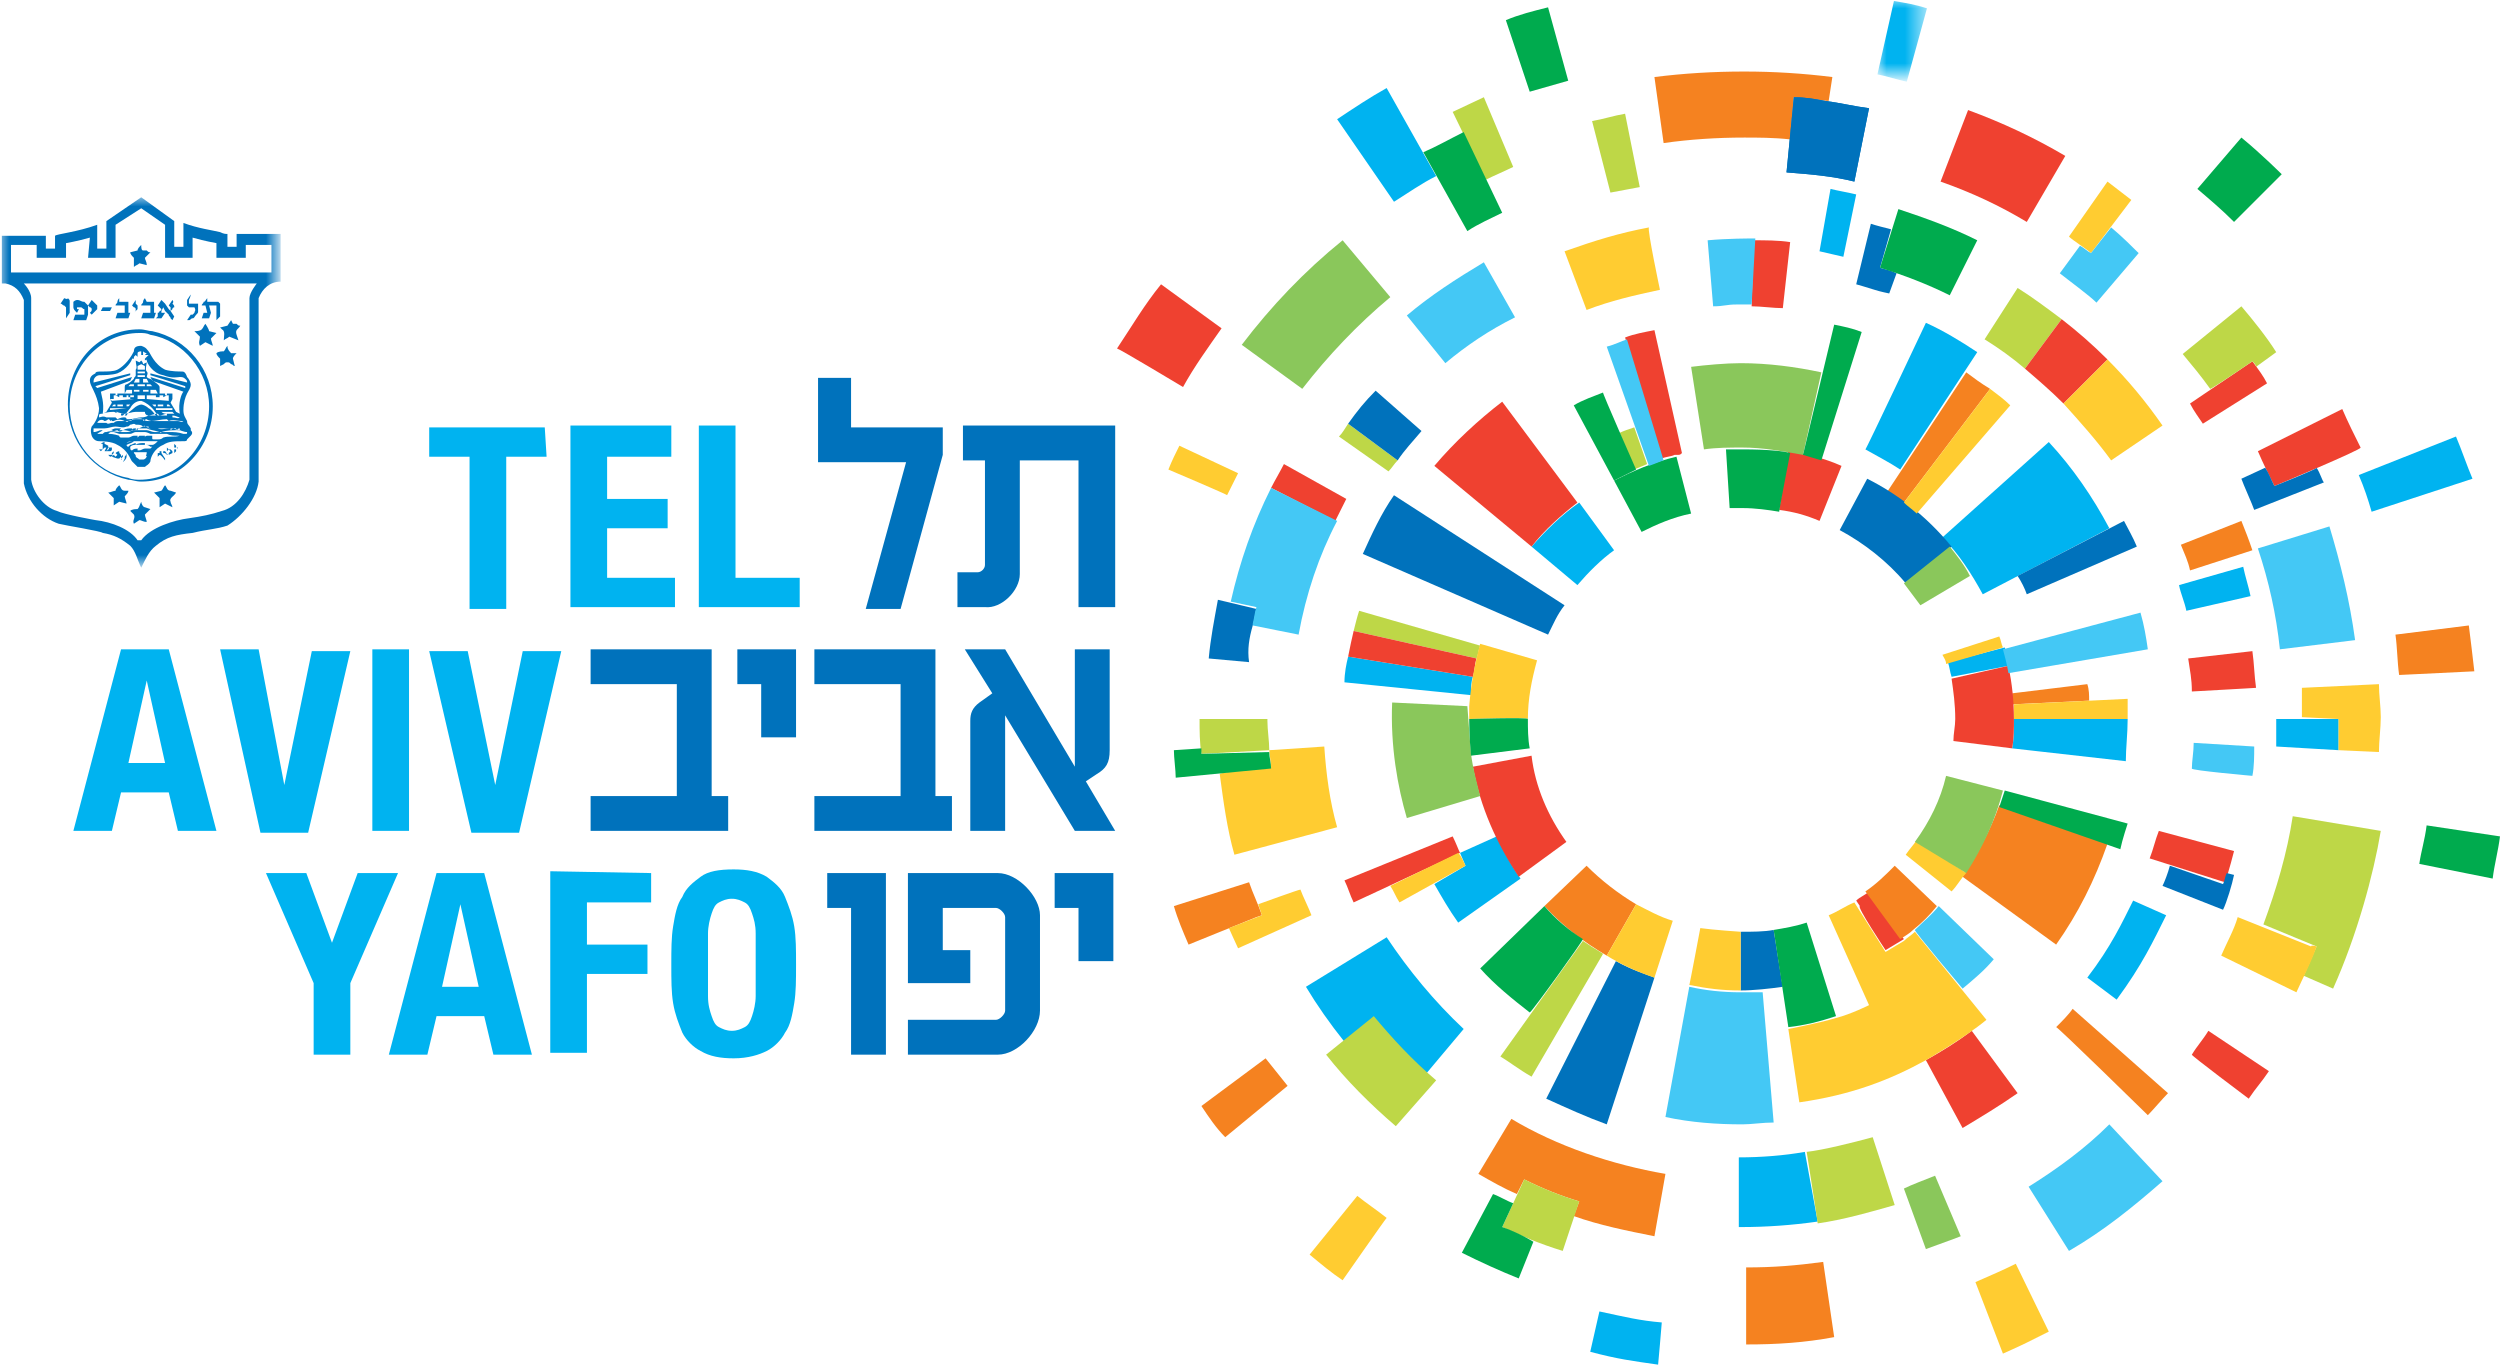 <?xml version="1.0" encoding="UTF-8"?> <svg xmlns="http://www.w3.org/2000/svg" xmlns:xlink="http://www.w3.org/1999/xlink" version="1.1" id="Layer_1" x="0px" y="0px" width="136.3px" height="74.4px" viewBox="0 0 136.3 74.4" style="enable-background:new 0 0 136.3 74.4;" xml:space="preserve"> <style type="text/css"> .st0{fill-rule:evenodd;clip-rule:evenodd;fill:#0072BC;} .st1{filter:url(#Adobe_OpacityMaskFilter);} .st2{fill-rule:evenodd;clip-rule:evenodd;fill:#FFFFFF;} .st3{mask:url(#x2cjxieuof_00000034061907312394864260000006266237772277730442_);fill-rule:evenodd;clip-rule:evenodd;fill:#0072BC;} .st4{fill-rule:evenodd;clip-rule:evenodd;fill:#F58220;} .st5{fill-rule:evenodd;clip-rule:evenodd;fill:#00B3F0;} .st6{filter:url(#Adobe_OpacityMaskFilter_00000107563798459351848140000001067720026776011703_);} .st7{mask:url(#_x30_jiit3sloh_00000011000351847028478150000018330067345144698557_);fill-rule:evenodd;clip-rule:evenodd;fill:#00B3F0;} .st8{fill-rule:evenodd;clip-rule:evenodd;fill:#BED747;} .st9{fill-rule:evenodd;clip-rule:evenodd;fill:#EF4130;} .st10{fill-rule:evenodd;clip-rule:evenodd;fill:#44C8F5;} .st11{fill-rule:evenodd;clip-rule:evenodd;fill:#FFCC31;} .st12{fill-rule:evenodd;clip-rule:evenodd;fill:#8AC75B;} .st13{fill-rule:evenodd;clip-rule:evenodd;fill:#00AB4E;} </style> <g> <g> <g> <g> <path class="st0" d="M49.1,33.2h-1.9l2.2-8l-4.8,0l0-4.6l1.8,0l0,2.7l5,0v1.5L49.1,33.2z"></path> <g> <path class="st0" d="M58.8,33.1l0-8l-3.2,0l0,6.2c0,0.9-1,1.9-1.9,1.8l-1.5,0v-1.9h1.1c0.2,0,0.4-0.2,0.4-0.4l0-5.7h-1.2v-1.9 l8.3,0l0,9.9C60.7,33.1,58.8,33.1,58.8,33.1z M32.2,45.3v-1.9l4.7,0l0-6.1l-4.7,0l0-1.9h6.6l0,8h0.9l0,1.9L32.2,45.3z M41.5,40.2v-2.9l-1.3,0l0-1.9l3.2,0l0,4.8L41.5,40.2z M44.4,45.3l0-1.9h4.7l0-6.1l-4.7,0l0-1.9l6.6,0l0,8l0.9,0l0,1.9H44.4z M58.6,45.3L54.8,39l0,6.3l-1.9,0l0-6c0-0.4,0.1-0.7,0.5-1l0.7-0.5l-1.5-2.4l2.2,0l3.8,6.4v-6.4l1.9,0l0,5.5 c0,0.7-0.2,1-0.7,1.3l-0.6,0.4l1.6,2.7C60.7,45.3,58.6,45.3,58.6,45.3z M46.4,57.5l0-8l-1.3,0v-1.9h3.2v9.9H46.4z M54.4,57.5 h-4.9v-1.9l4.8,0c0.2,0,0.5-0.3,0.5-0.5l0-5.1c0-0.2-0.3-0.5-0.5-0.5l-2.9,0l0,2.3l1.5,0v1.8l-3.4,0l0-6l4.9,0 c1.1,0,2.3,1.3,2.3,2.3l0,5.2C56.7,56.2,55.5,57.5,54.4,57.5 M58.8,52.4v-2.9l-1.3,0l0-1.9h3.2l0,4.8H58.8z M9,25.1L9,25 l-0.2-0.3l0-0.1l-0.1,0l0,0l0,0.1l-0.1,0l0,0c0,0.1,0,0.2,0,0.2l0.1-0.1C8.8,24.8,9,25.1,9,25.1z M9.1,24.8L9.1,24.8l0,0.1 L9.1,24.8C9.2,24.8,9.1,24.7,9.1,24.8c0-0.1-0.1-0.2-0.1-0.2c0,0-0.1,0-0.1,0l0,0.1c0,0,0.1,0,0.1,0L9.1,24.8L9.1,24.8z M9.1,24.4c0,0.1,0,0.2,0,0.2l0.1-0.1l0,0l0,0l0.1,0.1l-0.1,0.1l0,0.1l0.2-0.1l0-0.1l0,0l-0.1-0.1c0,0,0,0,0,0c0,0,0,0-0.1,0 L9.1,24.4L9.1,24.4L9.1,24.4z M9.4,24.4c0.1,0,0.1,0,0.1,0c0,0,0,0.1,0,0.1c0,0,0,0.1,0,0.1l0,0.1l0.1-0.1l0-0.1l-0.1,0l0,0 l0-0.1c0,0,0.1,0,0.1,0c0.1,0,0.1,0.1,0.1,0.1l0,0l0-0.1l-0.1,0c0,0,0-0.1,0-0.1c0,0-0.1-0.1-0.1-0.1l0,0.1l0,0l0,0.1 c0,0-0.1,0-0.1,0c-0.1,0-0.1,0-0.1,0L9.4,24.4L9.4,24.4z M5.6,24.5L5.6,24.5l-0.2,0l0.1,0.1L5.6,24.5l0.1-0.1l0.1,0l0,0l0,0 l-0.1,0.2l0.1,0l0.1-0.2c0,0,0,0,0-0.1c0,0,0,0,0,0l-0.2-0.1l0-0.1c-0.1,0-0.2,0.1-0.2,0.1l0.1,0L5.6,24.5L5.6,24.5z M5.9,24.4 c0,0,0.1,0.1,0,0.1c0,0-0.1,0.1-0.1,0.1c0,0,0.1,0,0.2,0c0.1,0,0.1-0.1,0.1-0.1l0-0.1C6.1,24.4,5.9,24.4,5.9,24.4z M6.1,24.8 L6.1,24.8l-0.2,0l0.1,0.1C6.1,24.9,6.2,24.8,6.1,24.8c0.1-0.1,0.1-0.1,0.1-0.1c0-0.1,0-0.1,0-0.1l-0.1,0.1c0,0,0,0,0,0.1 C6.2,24.6,6.1,24.8,6.1,24.8z M6.5,24.6c-0.1,0-0.2,0.1-0.2,0.1l0.1,0.1l0,0l0,0l-0.1,0.1l-0.1-0.1l-0.1,0.1L6.4,25L6.5,25l0,0 l0.1-0.1c0,0,0,0,0-0.1C6.5,24.7,6.5,24.7,6.5,24.6L6.5,24.6C6.4,24.6,6.5,24.6,6.5,24.6z M6.6,25L6.6,25l-0.2,0L6.6,25 C6.6,25.1,6.7,25.1,6.6,25c0.1-0.1,0.1-0.1,0.1-0.1c0-0.1,0-0.1,0-0.1l-0.1,0.1c0,0,0,0,0,0.1C6.7,24.9,6.6,25,6.6,25z M6.8,24.9c0,0,0,0.1,0,0.1l-0.1,0.2l0,0l0.1-0.1l0,0c0,0,0.1-0.1,0.1-0.2c0,0,0-0.2,0-0.2C6.9,24.8,6.8,24.9,6.8,24.9z"></path> <g transform="translate(-869) translate(869 -6) translate(18 13.754) translate(0 10.701)"> <defs> <filter id="Adobe_OpacityMaskFilter" filterUnits="userSpaceOnUse" x="-18" y="-7.7" width="15.3" height="20"> <feColorMatrix type="matrix" values="1 0 0 0 0 0 1 0 0 0 0 0 1 0 0 0 0 0 1 0"></feColorMatrix> </filter> </defs> <mask maskUnits="userSpaceOnUse" x="-18" y="-7.7" width="15.3" height="20" id="x2cjxieuof_00000034061907312394864260000006266237772277730442_"> <g class="st1"> <path id="sisg8uc3be_00000064336187287071218990000000579851331524193451_" class="st2" d="M-18-7.7h15.3v20H-18V-7.7z"></path> </g> </mask> <path class="st3" d="M-13.2-4.4h1.5l0-1.8l1.4-0.9L-9-6.2v1.8h1.5v-1.1c0.7,0.2,1.3,0.3,1.3,0.3v0.8l1.6,0l0-0.7l1.4,0l0,1.5 l-14.2,0l0-1.5h1.4l0,0.7h1.6v-0.8c0,0,0.6-0.1,1.3-0.3L-13.2-4.4L-13.2-4.4z M-14.9,9.4c-0.7-0.2-1.3-1-1.4-1.7l0-9.9 c0-0.4-0.4-0.8-0.4-0.8H-4c0,0-0.4,0.5-0.4,0.8v9.9c-0.2,0.7-0.7,1.5-1.5,1.7c-0.6,0.2-1.1,0.3-1.8,0.4 c-0.8,0.1-2.1,0.5-2.6,1.2h-0.2c-0.4-0.6-1.4-1-2.3-1.1C-12.8,9.9-14.5,9.6-14.9,9.4z M-10.3-7.7l-1.9,1.3v1.5h-0.5v-1.3 c-1.1,0.4-2.2,0.5-2.3,0.6v0.7h-0.5v-0.7l-2.4,0v2.6c0.1,0,0.1,0,0.2,0c0.5,0.1,0.8,0.4,1,0.9l0,10c0.2,1,1,1.9,1.9,2.2 c0.4,0.1,2.3,0.4,2.4,0.5c0.6,0.1,1,0.3,1.5,0.7c0.3,0.3,0.4,0.8,0.6,1.2c0.2-0.4,0.4-0.9,0.8-1.2c0.6-0.5,1.1-0.6,2-0.7 c0.8-0.2,1.3-0.2,1.9-0.4C-4.8,9.7-4,8.7-3.9,7.8v-10c0.2-0.5,0.6-0.9,1.2-0.9v-2.6h-2.4v0.7h-0.5l0-0.7c-0.1,0-0.2,0-0.4-0.1 c-0.4-0.1-1.2-0.2-2-0.5l0,1.3h-0.5l0-1.4L-10.3-7.7L-10.3-7.7z M-6.7-2.2C-6.8-2.1-6.8-2-6.9-2c0,0.1-0.1,0.1-0.1,0.2h0.2 l0.1,0.4l-0.2,0L-7-1.1l0.4,0l0.1-0.3l-0.1-0.4h0.3l0.1,0l0,0.1V-1L-6-1.2v-0.6l0-0.1L-6.1-2L-6.1-2l-0.1,0h-0.5L-6.7-2.2 L-6.7-2.2z M-7.6-2.4l-0.2,0.3c0,0,0,0.1,0,0.1l0,0.2l0.1,0.1h0.3c0.1,0.2,0,0.2,0,0.3c0,0-0.1,0.1-0.1,0.1c0,0-0.1,0-0.1,0 L-7.8-1c0,0,0.1,0,0.1,0c0.1,0,0.1-0.1,0.2-0.1c0.1,0,0.1-0.1,0.2-0.2c0.1-0.1,0.1-0.1,0.1-0.2c0-0.1,0-0.1,0-0.2 c0-0.1,0-0.1,0-0.1l0-0.1l-0.1,0l-0.4,0l0-0.2C-7.6-2.3-7.6-2.4-7.6-2.4C-7.6-2.4-7.6-2.4-7.6-2.4z M-8.6-2.1l-0.2,0.3 l0.1,0.1l0,0.2c0,0-0.1-0.1-0.1-0.1L-9-1.9L-9.1-2l-0.1-0.1l-0.2,0.3c0.1,0.1,0.2,0.2,0.2,0.2c0,0,0,0.1-0.1,0.1 c0,0,0,0.1-0.1,0.1c0,0,0,0.1,0,0.1l0,0.1l-0.1,0.1l0.3,0L-9-1.4h-0.2l0-0.1l0.1-0.2L-9-1.5c0.1,0.1,0.1,0.1,0.2,0.2 c0,0.1,0.1,0.1,0.1,0.2L-8.6-1l0.1-0.2l-0.2-0.3c0,0,0.1-0.1,0.1-0.1c0-0.1,0.1-0.1,0.1-0.1c0-0.1,0-0.1-0.1-0.2 C-8.5-2-8.6-2.1-8.6-2.1z M-10.1-2.2c-0.1,0.1-0.1,0.2-0.1,0.2c0,0.1-0.1,0.1-0.1,0.2h0.4l0.1,0l0,0.1v0.3l-0.4,0l-0.1,0.3 h0.7l0.1-0.3l-0.1,0v-0.5l0-0.1L-9.7-2c0,0-0.1,0-0.1,0L-10-2C-10-2-10.1-2.2-10.1-2.2z M-10.6-2.1l-0.2,0.3c0,0,0,0,0.1,0.1 c0.1,0,0.1,0.1,0.1,0.1c0,0.1,0,0.1-0.1,0.2l-0.1,0.1c0,0,0.1-0.1,0.1-0.1c0.1-0.1,0.2-0.2,0.2-0.2c0,0,0-0.1,0-0.1l0-0.1 l-0.1-0.1L-10.6-2.1z M-11.5-2.2c-0.1,0.1-0.1,0.2-0.1,0.2c0,0.1-0.1,0.1-0.1,0.2h0.4l0.1,0l0,0.1l0,0.3l-0.4,0l-0.1,0.3h0.7 l0.1-0.3l-0.1,0l0-0.5l0-0.1L-11.1-2c0,0-0.1,0-0.1,0l-0.3,0L-11.5-2.2L-11.5-2.2z M-11.9-1.7l-0.5,0l-0.1,0.2l0.5,0 L-11.9-1.7L-11.9-1.7z M-13-2.1l-0.2,0.3c0,0,0,0,0.1,0.1c0.1,0,0.1,0.1,0.1,0.1c0,0.1,0,0.1-0.1,0.2L-13-1.3l0.1-0.1 c0.1-0.1,0.2-0.2,0.2-0.2c0,0,0-0.1,0-0.1l0-0.1l-0.1-0.1C-12.8-1.9-13-2.1-13-2.1z M-13.8-2.1c0,0-0.1,0-0.2,0.1 C-14-1.9-14-1.8-14-1.7c0,0,0,0.1,0.1,0.2c0,0,0.1,0.1,0.1,0.1l0.1-0.2l-0.1,0l0-0.1c0.1,0,0.1,0,0.2,0c0.1,0,0.1,0.1,0.2,0.1 l0,0.1l0,0.1l0,0.1l-0.5,0l-0.1,0.3l0.7,0l0.1-0.3l0-0.1v-0.1c0-0.1,0-0.1,0-0.2c0-0.1,0-0.1,0-0.1l-0.1-0.1 c0,0-0.1-0.1-0.1-0.1C-13.6-2-13.6-2.1-13.8-2.1C-13.7-2.1-13.7-2.1-13.8-2.1L-13.8-2.1z M-14.5-2.2l-0.2,0.3 c0.1,0,0.1,0.1,0.2,0.1c0.1,0.1,0.1,0.1,0.1,0.1l0,0.6l0.2-0.3l0-0.6c0-0.1,0-0.1-0.1-0.2C-14.3-2.1-14.5-2.2-14.5-2.2z M-9.2,8.3l-0.4,0.1c0.1,0.1,0.2,0.2,0.3,0.3l0,0.5L-9,9l0.4,0.2c0-0.1-0.1-0.2-0.1-0.3c-0.1-0.2,0.2-0.3,0.3-0.5l-0.3-0.1 C-8.9,8.3-8.9,8.1-9,8C-9.1,8.1-9.1,8.2-9.2,8.3z M-11.7,8.3c-0.1,0-0.3,0.1-0.4,0.1l0.3,0.3l0,0.4l0.3-0.2l0.4,0.1 c0-0.1-0.1-0.3-0.1-0.4c0.1-0.1,0.2-0.2,0.2-0.3l-0.2,0c-0.2,0-0.2-0.2-0.3-0.3C-11.6,8.1-11.7,8.2-11.7,8.3z M-10.5,9.3 c-0.1,0-0.3,0-0.4,0.1l0.2,0.2c0.1,0.2-0.1,0.3,0,0.5l0.3-0.2c0.1,0,0.2,0.1,0.4,0.1c0-0.1-0.1-0.3-0.1-0.4l0.3-0.3l-0.3-0.1 c-0.1,0-0.2-0.2-0.2-0.3C-10.4,9.1-10.4,9.2-10.5,9.3z M-10.3-5.1c-0.1,0.1-0.2,0.2-0.2,0.3l-0.4,0.1c0,0.1,0.1,0.2,0.2,0.3 l0,0.5c0.1-0.1,0.2-0.1,0.3-0.2L-10-4c0-0.2-0.1-0.3-0.1-0.4c0.1-0.1,0.2-0.2,0.3-0.3C-9.9-4.7-9.9-4.7-10-4.8l-0.1,0 c0,0-0.1,0-0.1,0C-10.3-4.8-10.3-5-10.3-5.1z M-5.6,0.4c-0.1,0.1-0.1,0.2-0.2,0.3c-0.1,0-0.3,0-0.4,0.1C-6.2,0.9-6.1,1-6,1.1 l0,0.4l0.2-0.1c0.1-0.1,0.1-0.1,0.2-0.1c0.1,0,0.1,0,0.2,0.1c0.1,0,0.1,0.1,0.2,0.1l-0.1-0.4C-5.3,1-5.2,0.9-5.1,0.8 c0,0-0.1,0-0.1,0c0,0-0.1,0-0.1,0l-0.1,0C-5.6,0.6-5.6,0.5-5.6,0.4z M-6.8-0.8c-0.1,0.1-0.1,0.2-0.2,0.3 c-0.1,0.1-0.3,0.1-0.4,0.1l0.3,0.3c0,0.2-0.1,0.3,0,0.5l0.3-0.2l0.4,0.2c0-0.1-0.1-0.3-0.1-0.4c0.1-0.1,0.2-0.2,0.3-0.3 l-0.4-0.1C-6.6-0.5-6.8-0.8-6.8-0.8z M-5.4-1l-0.2,0.3L-6-0.6C-6-0.6-5.9-0.5-5.9-0.5c0.2,0.1,0.1,0.4,0.1,0.6 C-5.7,0-5.6,0-5.5-0.1L-5,0.1l-0.1-0.3C-5.2-0.5-5-0.5-4.9-0.7c-0.1,0-0.1,0-0.2-0.1l-0.1,0c0,0-0.1,0-0.1,0 C-5.3-0.8-5.4-1-5.4-1z M-9.7-0.4c-0.2,0-0.4-0.1-0.7-0.1c-2.2,0-3.9,1.8-3.9,4.1c0,2,1.4,3.7,3.3,4.1c0.2,0,0.4,0.1,0.7,0.1 c2.2,0,3.9-1.9,3.9-4.1C-6.4,1.7-7.8,0-9.7-0.4z M-11,7.6c-1.8-0.3-3.2-2-3.2-3.9c0-2.2,1.7-4,3.8-4c0.2,0,0.4,0,0.6,0.1 c1.8,0.3,3.2,2,3.2,3.9c0,2.2-1.7,4-3.8,4C-10.5,7.7-10.8,7.7-11,7.6L-11,7.6z M-9.2,3.9c-0.1,0-0.2,0-0.3,0l0-0.1l0.9,0 l0,0.1C-8.6,3.9-9.2,3.9-9.2,3.9z M-10.3,1.7h-0.2l0-0.2l0.2-0.1l0.2,0.1l0,0.2L-10.3,1.7L-10.3,1.7z M-10.3,1.9h-0.2l0-0.1 h0.4c0,0,0,0.1,0,0.1L-10.3,1.9L-10.3,1.9z M-10.3,2h0.2l0,0.1h-0.4l0-0.1H-10.3z M-10.3,2.6l-0.2,0V2.5h0.4v0.1L-10.3,2.6 L-10.3,2.6z M-10.3,3.1h0.2v0.2h-0.4V3.1H-10.3z M-10.3,3.4L-10.3,3.4c0.3,0.1,0.5,0.3,0.6,0.4c0.1,0.1,0.3,0.4,0.3,0.4 c0,0-0.1,0-0.1,0c-0.1-0.1-0.2-0.3-0.4-0.4c-0.1-0.1-0.3-0.2-0.4-0.2c-0.1,0-0.3,0.1-0.4,0.2c-0.1,0.1-0.3,0.2-0.4,0.4l-0.1,0 c0,0,0.2-0.3,0.3-0.4C-10.8,3.6-10.6,3.4-10.3,3.4C-10.4,3.4-10.3,3.4-10.3,3.4z M-9.7,3.6l0.1,0.1h0.1V3.6H-9.7L-9.7,3.6z M-9.4,3.7h0.3V3.6h-0.3V3.7z M-8.9,3.7h0.2l-0.1-0.1h-0.1L-8.9,3.7L-8.9,3.7z M-10,3.3L-10,3.3l1.2,0.1l0-0.1H-10L-10,3.3z M-10,3.1v0.2h0.3c0,0,0-0.1,0-0.2H-10z M-8.9,3.1L-8.9,3.1l-0.2,0.1V3.1h-0.2l0,0.1h-0.2V3.1h-0.2v0.2h0.9V3.1H-8.9z M-10.2,2.9h0.3V2.8h-0.3V2.9z M-9.8,2.8v0.2h0.4l-0.1-0.2H-9.8z M-10,2.5v0.1h0.3l-0.1-0.1H-10z M-10.2,2.4h0.3l-0.1-0.2 h-0.2V2.4z M-9.1,4c0.1,0,0.3,0,0.4,0l0.1,0l0.1,0.1c-0.1,0-0.2,0-0.3,0c0,0-0.1,0-0.1,0c-0.1,0-0.2,0-0.3-0.1h-0.1 C-9.3,4-9.2,4-9.1,4L-9.1,4z M-11.3,4.2l-0.1,0l0-0.1h0.2L-11.3,4.2L-11.3,4.2z M-11.6,4L-11.6,4c-0.1,0.1-0.1,0-0.2,0l-0.2,0 L-11.6,4L-11.6,4z M-11.1,3.8L-11.1,3.8L-12,3.9l0-0.1C-12,3.8-11.1,3.8-11.1,3.8z M-10.9,3.6L-11,3.7h-0.1V3.6H-10.9z M-11.6,3.7l0.3,0V3.6h-0.3L-11.6,3.7L-11.6,3.7z M-11.7,3.7h-0.2l0.1-0.1h0.1V3.7z M-10.7,3.3L-10.7,3.3l-1.2,0.1l-0.1-0.1 H-10.7L-10.7,3.3z M-10.7,3.2h-0.3V3.1h0.3V3.2L-10.7,3.2z M-11.7,3.1L-11.7,3.1l0.2,0.1V3.1h0.2v0.1h0.2V3.1h0.2l0,0.2h-0.9 V3.1C-11.9,3.1-11.7,3.1-11.7,3.1z M-10.7,2.9l0.3,0V2.8h-0.3C-10.7,2.8-10.7,2.9-10.7,2.9z M-10.8,2.8v0.2h-0.4l0.1-0.2 H-10.8z M-10.7,2.5l0,0.1h-0.3l0.1-0.1H-10.7z M-10.4,2.4h-0.3l0.1-0.2h0.2V2.4z M-10.3,1.2c0,0-0.1,0.1-0.1,0.1l-0.2-0.1 c0,0.2,0.1,0.4,0,0.5c0,0.1,0,0.2,0,0.3c0,0.1-0.1,0.1-0.1,0.2c-0.1,0.1-0.2,0.2-0.4,0.3c-0.1,0-0.1,0.1-0.1,0.2 c0,0.1,0,0.1,0,0.2V3L-11.4,3h-0.2v0.1h-0.1V3H-12v0.3l0.1,0.2L-12.2,4l-0.2,0.1c0.1-0.6-0.1-1.1-0.1-1.2l1.6-0.6l0.1-0.2 l-1.9,0.6l-0.1-0.1l1.9-0.6l0-0.1l-2,0.5c0-0.1,0-0.2,0.1-0.3c0.1-0.1,0.2-0.1,0.3-0.1c0.1,0,0.6,0,0.9-0.1 c0.5-0.2,0.8-0.7,0.8-0.8l0.1,0l0-0.1L-10.7,1l0.1-0.1l0.1,0.1l0-0.2c0-0.1,0.2-0.1,0.2-0.1c0,0.1,0,0.2,0,0.2h0.1 c0,0,0-0.1,0-0.2c0,0,0.1,0.1,0.2,0.1c0,0-0.1,0.1-0.1,0.1l0.2,0L-10,1l-0.1,0.1l0,0.1c0,0,0.1-0.1,0.1,0 c0,0.1,0.3,0.7,0.9,0.8c0.5,0.2,0.8,0.1,0.9,0.1c0.1,0,0.2,0,0.3,0.1c0.1,0.1,0.1,0.1,0.1,0.2l-2-0.5l0,0.1l1.9,0.6 c0,0,0,0.1,0,0.1l-1.9-0.6l0.1,0.2L-8,2.9C-8.1,3-8.3,3.5-8.2,4.1L-8.4,4l-0.3-0.5l0.1-0.2V3h-0.3l0,0.1H-9V3h-0.2L-9.3,3 l0-0.1c0-0.1,0-0.1,0-0.2c0-0.1,0-0.1-0.1-0.2c-0.1-0.1-0.3-0.2-0.4-0.3C-9.9,2.2-10,2.1-10,2.1c0-0.1,0.1-0.2,0-0.3 c-0.1-0.1,0-0.4,0-0.5l-0.2,0.1C-10.2,1.3-10.3,1.2-10.3,1.2z M-10.3,0.4c-0.3,0-0.4,0.1-0.4,0.3c-0.3,0.6-0.7,0.9-0.9,1 c-0.2,0.1-0.5,0.1-0.9,0.1c-0.1,0-0.3,0-0.3,0.1C-13,2-13.1,2.1-13.1,2.3c0,0.3,0.4,0.7,0.5,1.5c0,0.5-0.3,0.9-0.4,1 c0,0-0.1,0.2,0,0.5c0,0,0.1,0.3,0.4,0.3c0.1,0,0.7,0,1,0.2c0.6,0.3,0.7,0.8,0.8,0.9c0.1,0.1,0.2,0.2,0.3,0.3 c0.1,0,0.2,0,0.2,0c0.1,0,0.1,0,0.2,0c0.1-0.1,0.2-0.1,0.3-0.3C-9.8,6.5-9.6,6-9.1,5.8C-8.8,5.6-8.5,5.6-8,5.6 c0.1,0,0.2,0,0.2-0.1c0,0,0.1-0.1,0.1-0.1s0.1-0.1,0.1-0.1c0.1-0.1,0.1-0.2,0-0.3c0-0.1,0-0.1,0-0.1c-0.1-0.2-0.2-0.2-0.2-0.4 c-0.1-0.2-0.2-0.3-0.2-0.6c0-0.4,0.1-0.7,0.2-0.9c0.1-0.2,0.2-0.3,0.2-0.5c0-0.1-0.1-0.3-0.2-0.4C-7.9,1.8-8,1.8-8.1,1.8 c-0.1,0-0.6,0-0.9-0.1c-0.6-0.3-0.8-0.9-0.9-1C-10,0.6-10,0.5-10.3,0.4L-10.3,0.4z M-10,6.2l-0.1,0l-0.1,0c-0.1,0-0.2,0-0.2,0 c0,0,0,0-0.1,0l-0.1,0l-0.1,0l0.1,0l0.1,0l-0.1,0l-0.1,0c0,0.1,0.1,0.1,0.1,0.2c0,0.1,0.1,0.1,0.2,0.2c0.1,0,0.1,0,0.1,0 l0.1,0c0.1,0,0.2-0.1,0.2-0.2C-10.1,6.4-10,6.4-10,6.2L-10,6.2C-10,6.2-10,6.2-10,6.2z M-10.8,6.1c-0.1,0-0.1-0.1-0.1-0.2 c0.1-0.1,0.2-0.1,0.3-0.1c0.1,0,0.2,0,0.3,0c0.1,0,0.1,0,0.2,0c0.1,0,0.2,0,0.3,0.1c0.1,0,0.1,0,0.1,0l-0.1,0.1 c-0.1,0-0.1,0-0.2,0L-10.1,6c-0.1,0-0.2,0.1-0.3,0.1l-0.1,0l0-0.1c-0.1,0-0.2,0-0.3,0.1C-10.7,6.1-10.8,6.1-10.8,6.1z M-8.3,5.3l0.1,0L-8.3,5.3l0.1,0c-0.3,0.1-0.6,0-0.9,0.1c-0.1,0.1-0.2,0.1-0.3,0.1c-0.1,0-0.1,0-0.1,0l-0.1,0 c-0.1,0-0.1,0-0.1-0.1l0-0.1l-0.1,0c0,0-0.1,0-0.1,0c-0.1,0-0.2,0-0.2,0.1l0-0.1l-0.1,0c-0.1,0-0.1,0-0.2,0 c0,0-0.1,0.1-0.1,0.1c0,0,0-0.1,0-0.1c-0.1,0-0.2,0-0.2,0c-0.1,0-0.2,0.1-0.3,0.1H-11c-0.2,0-0.3,0-0.4,0c0,0-0.1,0-0.1-0.1 c-0.3-0.1-0.5-0.1-0.6-0.1c0.1-0.1,0.1-0.1,0.2-0.1l0.1,0l0.3,0.1l-0.3-0.1l0.3,0.1c0.1,0,0.2,0,0.3,0c0,0,0.1,0,0.1,0 c0.1,0,0.2,0,0.2,0c0.1,0,0.2-0.1,0.3-0.1c0.1,0,0.1,0,0.1,0c0.1,0,0.2,0,0.2,0c0,0,0.1,0,0.1,0c0,0,0.1,0,0.1,0 c0.1,0,0.3,0.1,0.3,0.1c0,0,0.1,0,0.1,0l0.1,0c0.1,0,0.3,0,0.4,0l0.3,0C-8.7,5.3-8.5,5.3-8.3,5.3z M-9.9,4.2l0.2,0 c0.1,0,0.3,0,0.4,0c0.1,0,0.2,0,0.3,0c0.1,0,0.2,0,0.4,0c0.2,0,0.3,0.1,0.4,0.1c-0.1,0.1-0.2,0-0.4,0l0-0.1 c-0.1,0-0.2,0-0.3,0l0-0.1c-0.1,0-0.3,0.1-0.4,0.1l-0.1-0.1c-0.2,0-0.4,0.1-0.5,0.1L-9.9,4.2c-0.2,0.1-0.3,0.1-0.4,0.1 c-0.2,0-0.4,0.1-0.7,0.1h-0.1c0-0.1-0.1-0.1-0.1-0.1c-0.1,0-0.2,0-0.4,0.1l-0.1-0.1c-0.1,0-0.2,0-0.2,0c-0.1,0-0.2,0-0.3,0 c-0.2-0.1-0.3,0-0.4,0l0-0.1c0-0.1,0.1-0.1,0.2-0.1c0.2-0.1,0.5-0.1,0.7-0.1c0.1,0,0.3,0.1,0.5,0.1c0.2,0,0.4-0.1,0.6-0.1 c0.2,0,0.3,0,0.5,0C-10.1,4.2-9.9,4.2-9.9,4.2z M-9.9,4.5h0.1c0.3,0,0.6-0.1,0.9-0.1l0.1,0.1c0.2-0.1,0.5,0,0.7,0 c0,0,0.1,0,0.1,0c-0.1,0.1-0.2,0-0.3,0l-0.3,0c-0.2,0-0.4,0-0.5,0c-0.2,0-0.3,0-0.5,0c-0.1,0-0.3,0-0.4-0.1c0,0-0.1,0-0.2,0.1 l0-0.1c-0.1,0-0.2,0-0.4,0c-0.2,0-0.3,0.1-0.5,0.1c-0.1,0-0.2,0-0.3,0l-0.1,0c-0.1,0-0.2,0-0.3,0.1c0,0-0.1,0-0.1,0 c-0.1,0-0.2,0.1-0.3,0c-0.1,0-0.1,0-0.2,0l-0.1,0c-0.1,0-0.1,0-0.2,0c0.1-0.2,0.3-0.2,0.4-0.1c0.1,0,0.2-0.1,0.2-0.1 c0,0,0.1,0,0.1,0.1c0,0,0.1-0.1,0.1,0l0.1,0c0.2-0.1,0.4-0.1,0.6,0c0.1,0,0.1,0.1,0.2,0c0.1,0,0.2,0,0.2-0.1 c0.2,0,0.4-0.1,0.6,0C-10.1,4.5-10,4.5-9.9,4.5z M-10.2,4.8c0,0,0.1-0.1,0.1,0c0.1,0,0.2,0.1,0.3,0.1c0,0,0.1,0,0.1,0 c0.1,0,0.2,0,0.4,0c0.2,0,0.4,0,0.6,0c0.2,0,0.4,0.1,0.6,0.1l0.1,0L-7.9,5C-8,5-8.1,5-8.2,5l0-0.1c-0.1,0-0.2,0.1-0.2,0.1 l0-0.1c-0.1,0-0.2,0-0.3,0.1l0-0.1C-9,4.9-9.2,5-9.4,4.9c-0.1,0-0.2,0-0.2,0c-0.1,0-0.2,0-0.3,0V4.8c-0.1,0-0.1,0-0.1,0 l-0.1,0L-10.2,4.8c-0.2,0.1-0.3,0.1-0.3,0.2l-0.1-0.1c-0.1,0-0.2,0-0.2,0.1l0-0.1C-11,4.9-11.1,4.9-11.3,5c-0.1,0-0.1,0-0.2,0 l0.1-0.1c-0.1,0-0.2,0-0.3,0c-0.1,0-0.2,0.1-0.3,0.1C-12.1,5-12.2,5-12.3,5c-0.1,0-0.1,0-0.2,0c-0.1,0-0.2,0.1-0.4,0.1l0-0.1 c0,0,0-0.1,0-0.1c0.2,0,0.4,0,0.6,0c0.2,0,0.4-0.1,0.6-0.1c0.2,0,0.4,0.1,0.6,0c0.1,0,0.1,0,0.2-0.1c0.1,0,0.2-0.1,0.3,0 C-10.4,4.7-10.3,4.7-10.2,4.8L-10.2,4.8L-10.2,4.8z M-9.3,5.1c0,0,0.1,0.1,0.1,0C-8.9,5-8.6,5-8.3,5c0.2,0,0.3,0.1,0.5,0.1 c0,0.1,0,0.1-0.1,0.1c-0.1,0-0.1,0-0.1,0c-0.3-0.1-0.5-0.1-0.8-0.1l-0.1,0l-0.1,0l-0.1,0c-0.1,0-0.2,0-0.3,0h-0.1 c0,0-0.1,0-0.1,0c-0.1,0-0.3-0.1-0.4-0.1c-0.1,0-0.2,0-0.3,0c0,0-0.1,0-0.2,0c-0.1,0-0.1,0-0.2,0c-0.1,0-0.2,0.1-0.4,0.1 c-0.1,0-0.2,0-0.3,0c-0.3,0-0.5-0.1-0.8,0c-0.1,0-0.1,0-0.2,0.1c-0.1,0-0.2,0-0.3,0c0.1-0.1,0.2-0.1,0.3-0.2l0.1,0 c0.1,0,0.2,0,0.3,0l0.1,0c0.1,0.1,0.2,0,0.3,0c0.1,0.1,0.2,0.1,0.3,0l0.1,0c0.1,0,0.3,0.1,0.4,0c0.1,0,0.2,0,0.3-0.1 c0.1,0,0.1,0,0.2,0h0.1c0.1,0,0.2,0,0.2,0C-9.8,5-9.6,5-9.3,5.1C-9.3,5-9.3,5.1-9.3,5.1z M-9.4,5.6c-0.1,0.1-0.2,0.2-0.3,0.2 c-0.1,0-0.1,0-0.1,0h-0.1l-0.1,0c-0.1,0-0.1,0-0.1,0l0-0.1c-0.2,0-0.4,0-0.5,0.1l0-0.1c-0.1,0-0.2,0.1-0.3,0.1L-11,5.9 c-0.1,0-0.1-0.1-0.1-0.1c0.2-0.1,0.3-0.1,0.4-0.2c-0.1,0-0.2,0-0.4,0.1c0.1-0.1,0.2-0.1,0.4-0.1c0.1,0,0.1,0,0.2,0l0.1,0 c0.1,0,0.1,0,0.2,0c0,0,0.1,0,0.1,0c0.1,0,0.1,0,0.1,0c0,0,0.2,0,0.2,0C-9.6,5.6-9.5,5.6-9.4,5.6L-9.4,5.6L-9.4,5.6z M-10.3,1.1l-0.2,0.1L-10.3,1.1l0.2,0.1L-10.3,1.1C-10.3,1.1-10.3,1.1-10.3,1.1z"></path> </g> <path class="st4" d="M113.9,38.2c0-0.3,0-0.6-0.1-0.9l-4.1,0.5c0,0.2,0,0.4,0,0.6L113.9,38.2z M117.1,60.8 c0.3-0.3,0.8-0.9,1.1-1.2l-5.2-4.6c-0.2,0.3-0.6,0.7-0.9,1C112.1,55.9,117.1,60.8,117.1,60.8z M68.8,49.9 c-0.2-0.6-0.5-1.2-0.7-1.8L64,49.4c0.2,0.7,0.5,1.4,0.8,2.1l3.7-1.5 M122.8,30c-0.2-0.6-0.4-1.1-0.6-1.6l-3.3,1.3 c0.2,0.5,0.4,0.9,0.5,1.4C119.4,31.1,122.8,30,122.8,30z M95.2,73.3c1.7,0,3.2-0.1,4.8-0.4l-0.6-4.1c-1.5,0.2-2.7,0.3-4.2,0.3 L95.2,73.3L95.2,73.3z M70.2,59.2c-0.4-0.5-0.8-1-1.2-1.5l-3.5,2.6c0.4,0.6,0.8,1.2,1.3,1.7L70.2,59.2z M130.8,36.8 c-0.1-0.7-0.1-1.5-0.2-2.2l4-0.5c0.1,0.8,0.2,1.6,0.3,2.5C134.9,36.6,130.8,36.8,130.8,36.8z M114.9,46c-0.7,2-1.6,3.8-2.8,5.5 l-5.1-3.7c0.8-1.2,1.5-2.5,2-3.9C109,44,114.9,46,114.9,46z M97.6,7.6l0.2-2.3c0.6,0.1,1.2,0.1,1.8,0.2c0,0,0,0,0.1,0l0,0 l0.2-1.3c-1.6-0.2-3.2-0.3-4.8-0.3c-1.7,0-3.3,0.1-4.9,0.3l0.5,3.6c1.4-0.2,2.9-0.3,4.4-0.3C95.8,7.5,96.7,7.5,97.6,7.6 C97.6,7.6,97.6,7.6,97.6,7.6z M86.5,47.2c0.8,0.8,1.7,1.5,2.7,2.1l-1.6,2.8c-1.2-0.7-2.4-1.6-3.4-2.7L86.5,47.2L86.5,47.2z M102.9,26.8c0.3,0.2,0.6,0.4,0.9,0.6l4.7-6.2c-0.5-0.3-0.9-0.6-1.3-0.9L102.9,26.8z M82.4,61L80.6,64c0.7,0.4,1.4,0.8,2.1,1.1 l0.4-0.8c1,0.5,2,0.9,3,1.2l-0.3,0.8v0c1.4,0.5,2.9,0.8,4.4,1.1l0.6-3.4C87.9,63.5,84.9,62.5,82.4,61"></path> <path class="st5" d="M29.8,24.9l-2.2,0l0,8.3l-2,0l0-8.3l-2.2,0l0-1.6l6.3,0L29.8,24.9z M36.6,24.9l-3.5,0l0,2.3l3.3,0l0,1.6 l-3.3,0l0,2.7l3.7,0l0,1.6l-5.7,0l0-9.9l5.5,0V24.9z M38.1,23.2l2,0l0,8.3h3.5v1.6h-5.5V23.2z M9.2,35.4l2.6,9.9l-2.1,0 l-0.5-2.1l-2.6,0l-0.5,2.1l-2.1,0l2.6-9.9L9.2,35.4z M9,41.6l-1-4.5h0l-1,4.5H9L9,41.6z M15.5,42.8L15.5,42.8l1.5-7.3l2.1,0 l-2.3,9.9h-2.6L12,35.4l2.1,0L15.5,42.8z M20.3,35.4l2,0l0,9.9l-2,0L20.3,35.4z M27,42.8L27,42.8l1.5-7.3l2.1,0l-2.3,9.9h-2.6 l-2.3-9.9l2.1,0L27,42.8z M18.1,51.4L18.1,51.4l1.4-3.8l2.2,0l-2.6,6l0,3.9l-2,0l0-3.9l-2.6-6l2.2,0L18.1,51.4z M26.4,47.6 l2.6,9.9h-2.1l-0.5-2.1l-2.6,0l-0.5,2.1l-2.1,0l2.6-9.9C23.9,47.6,26.4,47.6,26.4,47.6z M26.1,53.8l-1-4.5h0l-1,4.5L26.1,53.8 L26.1,53.8z M35.5,47.6l0,1.6l-3.5,0l0,2.3l3.3,0l0,1.6l-3.3,0l0,4.3h-2l0-9.9L35.5,47.6z M36.7,50.5c0.1-0.6,0.2-1.2,0.5-1.6 c0.2-0.5,0.6-0.8,1-1.1c0.4-0.3,1-0.4,1.8-0.4c0.7,0,1.3,0.1,1.8,0.4c0.4,0.3,0.8,0.6,1,1.1c0.2,0.5,0.4,1,0.5,1.6 c0.1,0.6,0.1,1.3,0.1,2.1c0,0.8,0,1.5-0.1,2.1c-0.1,0.6-0.2,1.2-0.5,1.6c-0.2,0.4-0.6,0.8-1,1c-0.4,0.2-1,0.4-1.8,0.4 c-0.7,0-1.3-0.1-1.8-0.4c-0.4-0.2-0.8-0.6-1-1c-0.2-0.5-0.4-1-0.5-1.6c-0.1-0.6-0.1-1.3-0.1-2.1C36.6,51.8,36.6,51.1,36.7,50.5 M38.6,54.3c0,0.5,0.1,0.8,0.2,1.1c0.1,0.3,0.2,0.5,0.4,0.6c0.2,0.1,0.4,0.2,0.7,0.2c0.3,0,0.5-0.1,0.7-0.2 c0.2-0.1,0.3-0.3,0.4-0.6c0.1-0.3,0.2-0.7,0.2-1.1c0-0.5,0-1,0-1.7c0-0.7,0-1.2,0-1.7c0-0.5-0.1-0.8-0.2-1.1 c-0.1-0.3-0.2-0.5-0.4-0.6c-0.2-0.1-0.4-0.2-0.7-0.2s-0.5,0.1-0.7,0.2c-0.2,0.1-0.3,0.3-0.4,0.6c-0.1,0.3-0.2,0.7-0.2,1.1 c0,0.5,0,1,0,1.7C38.6,53.2,38.6,53.8,38.6,54.3 M73.3,37.2c0-0.5,0.1-1,0.2-1.4l6.8,1.1c-0.1,0.3-0.1,0.6-0.1,1L73.3,37.2 L73.3,37.2z M116,39.2C116,39.2,116,39.2,116,39.2c0,0.8-0.1,1.6-0.1,2.3l-6.2-0.7c0.1-0.5,0.1-1,0.1-1.6v-0.1L116,39.2 L116,39.2z M108.1,32.4c-0.6-1.1-1.3-2.2-2.2-3.1l5.8-5.2c1.3,1.4,2.4,3,3.3,4.7C115,28.8,108.1,32.4,108.1,32.4z M79.8,56.1 c-1.6-1.5-3-3.2-4.2-5l-4.4,2.7c0.6,1,1.3,2,2.1,3l1.5-1.2c0,0,0.7,0.9,1.5,1.7c0.8,0.8,1.4,1.3,1.4,1.3L79.8,56.1L79.8,56.1z M105,17.6c0.9,0.4,1.9,1,2.8,1.6l-4.2,6.4c-0.6-0.4-1.2-0.7-1.9-1.1C101.7,24.6,105,17.6,105,17.6z M118.1,49.9 c-0.7,1.4-1.3,2.7-2.7,4.6l-1.6-1.2c1.3-1.7,1.9-3,2.5-4.2C116.3,49.1,118.1,49.9,118.1,49.9z M99.1,66.6 c-1.4,0.2-2.8,0.3-4.2,0.3h-0.1c0,0,0-3.8,0-3.8c1.2,0,2.5-0.1,3.6-0.3L99.1,66.6L99.1,66.6z M118.8,31.9 c0.1,0.5,0.3,0.9,0.4,1.4l3.5-0.8c-0.1-0.5-0.3-1.1-0.4-1.6L118.8,31.9z M101.2,10.6c-0.4-0.1-1-0.2-1.4-0.3l-0.6,3.4 c0.4,0.1,0.9,0.2,1.3,0.3L101.2,10.6L101.2,10.6z M127.5,39.2c0,0.6,0,1.2,0,1.7l-3.4-0.2c0-0.5,0-1,0-1.5 C124.1,39.2,127.5,39.2,127.5,39.2z M90.4,74.4c-1.4-0.2-2.2-0.3-3.7-0.7l0.5-2.2c1.4,0.3,2.2,0.5,3.4,0.6 C90.6,72.2,90.4,74.4,90.4,74.4z M75.6,4.8c-0.9,0.5-1.8,1.1-2.7,1.7l3.1,4.5c0.8-0.5,1.5-1,2.3-1.4L75.6,4.8z"></path> <g transform="translate(-869) translate(869 -6) translate(18 13.754) translate(101.658)"> <defs> <filter id="Adobe_OpacityMaskFilter_00000072959794249237008560000016445999964219166109_" filterUnits="userSpaceOnUse" x="-17.3" y="-7.8" width="2.7" height="4.4"> <feColorMatrix type="matrix" values="1 0 0 0 0 0 1 0 0 0 0 0 1 0 0 0 0 0 1 0"></feColorMatrix> </filter> </defs> <mask maskUnits="userSpaceOnUse" x="-17.3" y="-7.8" width="2.7" height="4.4" id="_x30_jiit3sloh_00000011000351847028478150000018330067345144698557_"> <g style="filter:url(#Adobe_OpacityMaskFilter_00000072959794249237008560000016445999964219166109_);"> <path id="iae3bflsdg_00000026154038026440966890000012660386013524934576_" class="st2" d="M-17.3-7.8h2.7v4.4h-2.7V-7.8z"></path> </g> </mask> <path class="st7" d="M-14.6-7.3c-0.6-0.2-1.2-0.3-1.8-0.4l-0.9,4c0.5,0.1,1.1,0.3,1.6,0.4L-14.6-7.3z"></path> </g> <path class="st5" d="M129.3,27.9c-0.2-0.7-0.4-1.3-0.7-2l5.3-2.1c0.3,0.7,0.6,1.6,0.9,2.3L129.3,27.9L129.3,27.9z M109.5,36.3 c-0.1-0.3-0.1-0.7-0.2-1l-3.1,0.8c0.1,0.3,0.1,0.5,0.2,0.8L109.5,36.3z M79.9,47.2l-1.7,1c0.4,0.7,0.8,1.4,1.3,2.1l3.4-2.4 c-0.5-0.7-0.9-1.5-1.3-2.3l-2,0.9C79.6,46.5,79.9,47.2,79.9,47.2z M83.5,29.8c0.8-0.9,1.6-1.7,2.6-2.4l1.9,2.6 c-0.7,0.5-1.4,1.2-2,1.9L83.5,29.8z"></path> <path class="st8" d="M79.2,6.1c0.4-0.2,1.3-0.6,1.7-0.8l1.6,3.8c-0.4,0.2-1.1,0.5-1.5,0.7L79.2,6.1L79.2,6.1z M87.4,52 c-0.5-0.3-0.8-0.5-1.1-0.7l-4.5,6.3c0.5,0.3,1,0.7,1.7,1.1L87.4,52z M89.1,25.6c0.2-0.1,0.5-0.2,0.7-0.3l-0.7-2 c-0.3,0.1-0.6,0.2-0.8,0.3L89.1,25.6L89.1,25.6z M73.8,34.4c0.1-0.4,0.2-0.8,0.3-1.1l6.6,1.9c-0.1,0.2-0.1,0.5-0.2,0.7 L73.8,34.4z M98.5,62.8c0.9-0.1,2.5-0.5,3.6-0.8l1.2,3.7c-1.4,0.4-2.8,0.8-4.2,1C99.1,66.6,98.5,62.8,98.5,62.8z M73.5,23.1 c-0.2,0.3-0.3,0.5-0.5,0.7l2.7,1.9c0.2-0.2,0.3-0.4,0.5-0.6 M85.2,68.2c-1.3-0.4-2.2-0.8-3.3-1.3l1.2-2.6c1,0.5,2,0.9,3,1.2 L85.2,68.2L85.2,68.2z M69.2,40.9c0-0.5-0.1-1.1-0.1-1.6v-0.1l-3.7,0c0,0.6,0,1.3,0.1,1.9L69.2,40.9z M110.4,20.1 c-0.7-0.6-1.4-1.1-2.2-1.6l1.8-2.8c0.8,0.5,1.6,1.1,2.4,1.7C112.4,17.4,110.4,20.1,110.4,20.1z M76.1,61.4 c-1.4-1.2-2.7-2.5-3.8-3.9l2.6-2.1c1,1.2,2.1,2.4,3.4,3.5L76.1,61.4L76.1,61.4z M86.8,6.6c0.6-0.1,1.2-0.3,1.8-0.4l0.8,4 c-0.5,0.1-1.1,0.2-1.6,0.3L86.8,6.6z M125,44.5l4.8,0.8c-0.4,2.4-1.3,5.7-2.6,8.6l-1.6-0.7l0.7-1.6l-2.9-1.2 C124.1,48.5,124.7,46.5,125,44.5"></path> <path class="st9" d="M97,27.8c0.8,0.1,1.5,0.3,2.2,0.6l1.2-3c-0.9-0.4-2-0.7-2.9-0.8L97,27.8z M79.6,46.5 c-0.1-0.2-0.2-0.5-0.4-0.9L73.3,48c0.2,0.4,0.3,0.8,0.5,1.2L79.6,46.5 M73.5,35.8c0.1-0.5,0.2-1,0.3-1.4l6.7,1.5 c-0.1,0.3-0.1,0.7-0.2,1L73.5,35.8L73.5,35.8z M78.2,25.4c1.1-1.3,2.4-2.5,3.7-3.5l4.1,5.5c-0.9,0.7-1.8,1.5-2.5,2.4L78.2,25.4 L78.2,25.4z M90.2,18c-0.5,0.1-1.1,0.2-1.6,0.4l2,6.6c0.2-0.1,0.5-0.1,0.7-0.2l0.1,0c0.2,0,0.2,0,0.3-0.1L90.2,18L90.2,18z M107,61.5c1-0.6,2-1.2,3-1.9l-2.5-3.4c-0.8,0.6-1.6,1.1-2.5,1.6C105,57.8,107,61.5,107,61.5z M117.2,46.8 c0.2-0.5,0.3-1,0.5-1.5l4.1,1.1c0,0-0.3,1.2-0.5,1.7L117.2,46.8z M119.5,37.7c0-0.7-0.1-1.1-0.2-1.8l3.5-0.4 c0.1,0.7,0.1,1.3,0.2,2C123.1,37.5,119.5,37.7,119.5,37.7z M72.8,28.4c0.2-0.4,0.4-0.8,0.6-1.2L70,25.3 c-0.2,0.4-0.5,0.9-0.7,1.3C69.3,26.6,72.8,28.4,72.8,28.4z M95.5,16.7c0.5,0,1.2,0.1,1.7,0.1l0.4-3.6c-0.6-0.1-1.4-0.1-2-0.1 L95.5,16.7z"></path> <path class="st10" d="M95.7,13c-0.3,0-1.5,0-2.6,0.1l0.3,3.6c0.6,0,0.7-0.1,1.3-0.1h0.8L95.7,13L95.7,13z"></path> <path class="st9" d="M112.5,22c-0.7-0.7-1.4-1.3-2.1-1.9l2-2.7c0.9,0.7,1.7,1.4,2.5,2.2L112.5,22L112.5,22z M122.6,59.9 c0.4-0.6,0.7-0.9,1.1-1.5l-3.3-2.2c-0.3,0.5-0.6,0.8-0.9,1.3C119.4,57.5,122.6,59.9,122.6,59.9z M124,26.5 c-0.3-0.6-0.6-1.2-0.9-1.9l4.6-2.3c0.3,0.7,0.7,1.5,1,2.1C128.8,24.5,124,26.5,124,26.5z M110.5,12.1c-1.5-0.9-3-1.6-4.7-2.2 l1.5-3.9c1.9,0.7,3.6,1.5,5.3,2.5L110.5,12.1L110.5,12.1z M64.5,21.1c0.6-1.1,1.4-2.2,2.1-3.2l-3.3-2.4 c-0.9,1.1-1.6,2.3-2.4,3.5C61,19,64.5,21.1,64.5,21.1z M85.4,45.9c-1-1.4-1.7-3-1.9-4.7l-3.2,0.6c0.4,2.2,1.3,4.2,2.5,6 L85.4,45.9z M109.5,36.3c0.2,1,0.3,1.9,0.3,2.9c0,0.5,0,1.1-0.1,1.6l-3.2-0.4c0-0.4,0.1-0.8,0.1-1.2c0-0.8-0.1-1.5-0.2-2.2 L109.5,36.3L109.5,36.3z M122.8,19.7c0.3,0.4,0.6,0.8,0.8,1.2l-3.5,2.2c-0.2-0.3-0.5-0.7-0.7-1.1 C119.4,22,122.8,19.7,122.8,19.7z"></path> <path class="st8" d="M122.8,19.7c0.1,0.1,0.2,0.2,0.2,0.3l0,0l1.1-0.8c-0.5-0.8-1.3-1.8-1.9-2.5l-3.2,2.6 c0.5,0.6,1,1.2,1.5,1.9C120.6,21.2,122.8,19.7,122.8,19.7z"></path> <path class="st0" d="M103.9,31.8c-1-1.2-2.3-2.2-3.6-2.9l1.5-2.8c1.6,0.8,3.2,2,4.6,3.7L103.9,31.8L103.9,31.8z M76,27 c-0.7,1-1.2,2.1-1.7,3.2l10.1,4.4c0.3-0.6,0.5-1.1,0.9-1.6L76,27z M115.8,28.4c0.2,0.4,0.5,0.9,0.7,1.4l-6,2.6 c-0.1-0.3-0.3-0.7-0.5-1C110,31.4,115.8,28.4,115.8,28.4z M121.4,47.6c-0.1,0.2-0.1,0.4-0.2,0.6l-2.9-1 c-0.1,0.4-0.3,0.9-0.4,1.1l3.3,1.3c0.2-0.4,0.5-1.4,0.6-1.9L121.4,47.6L121.4,47.6z M73.5,23.1c0.5-0.7,0.9-1.2,1.5-1.8 l2.5,2.2c-0.5,0.6-0.9,1-1.3,1.6L73.5,23.1L73.5,23.1z M68.3,34.1c0.1-0.3,0.1-0.5,0.2-0.9l-2.1-0.5c-0.2,1.1-0.4,2.1-0.5,3.2 l2.2,0.2C68,35.4,68.1,34.8,68.3,34.1 M99.5,5.5c0.8,0.1,1.6,0.3,2.4,0.4l-0.8,4c-1.2-0.3-2.4-0.4-3.7-0.5l0.4-4.1 C98.4,5.3,99,5.4,99.5,5.5"></path> <path class="st0" d="M99.5,5.5c0.8,0.1,1.6,0.3,2.4,0.4l-0.8,4c-1.2-0.3-2.4-0.4-3.7-0.5l0.4-4.1C98.4,5.3,99,5.4,99.5,5.5 M124,26.5c-0.2-0.4-0.3-0.7-0.5-1l-1.3,0.6c0.1,0.3,0.6,1.4,0.7,1.7l3.8-1.5c-0.1-0.1-0.2-0.5-0.4-0.8 C126.5,25.5,124,26.5,124,26.5z M96.7,50.7c-0.5,0.1-1.2,0.1-1.8,0.1l0,3.2c0.7,0,1.6-0.1,2.3-0.2 C97.2,53.9,96.7,50.7,96.7,50.7z M90.2,53.3c-0.5-0.2-1.2-0.4-2.1-0.9l-3.8,7.5c1.1,0.5,2.2,1,3.3,1.4L90.2,53.3z M102.5,14.6 l0.6-2.1h0c-0.4-0.1-0.8-0.2-1.1-0.3l-0.8,3.3c0,0,0.7,0.2,1,0.3c0.3,0.1,0.8,0.2,0.8,0.2l0.4-1.1 C103,14.7,102.8,14.7,102.5,14.6"></path> <path class="st11" d="M127.5,39.2c0,0.6,0,1.2,0,1.7l2.2,0.1c0-0.6,0.1-1.3,0.1-1.9c0-0.6-0.1-1.2-0.1-1.8l-4.2,0.2 c0,0.6,0,1.1,0,1.6L127.5,39.2z M80.1,39.2c0-0.2,0-0.5,0-0.7c0.1-1.2,0.3-2.3,0.6-3.4l3.1,0.9c-0.3,1.1-0.5,2.1-0.5,3.2 C83.3,39.1,80.1,39.2,80.1,39.2z M109.8,39.2c0-0.3,0-0.5,0-0.8l6.2-0.3c0,0.4,0,0.8,0,1.1L109.8,39.2z M79.9,47.2 c-0.1-0.2-0.2-0.5-0.4-0.7l-3.7,1.8c0.2,0.3,0.3,0.6,0.5,0.9C76.3,49.2,79.9,47.2,79.9,47.2z M69.3,41.8l-0.1-0.9l3-0.2 c0.1,1.5,0.3,3,0.7,4.4l-5.6,1.5c-0.4-1.4-0.6-2.9-0.8-4.4C66.5,42.1,69.3,41.8,69.3,41.8z M90.5,15.8c-1.4,0.3-2.7,0.6-4,1.1 l-1.2-3.2c1.7-0.6,3-1,4.6-1.3C89.8,12.5,90.5,15.8,90.5,15.8z M68.6,49.3l0.2,0.6L67,50.6c0,0,0.4,0.9,0.5,1.1l4-1.8 c-0.1-0.3-0.5-1.1-0.6-1.4C70.8,48.5,68.6,49.3,68.6,49.3z M112.5,22c0.9,1,1.8,2,2.6,3.1l2.8-1.9c-0.9-1.3-1.9-2.5-3-3.6 L112.5,22L112.5,22z M63.7,25.6c0.2-0.5,0.4-0.9,0.6-1.3l3.2,1.5c-0.2,0.4-0.4,0.8-0.6,1.2C67,27,63.7,25.6,63.7,25.6z M126.3,51.6c-0.3,0.9-0.7,1.6-1.1,2.5l-4.1-2c0.3-0.7,0.7-1.4,0.9-2.1l4,1.6C126,51.5,126.3,51.6,126.3,51.6z M107.7,69.9 c0.9-0.4,1.4-0.6,2.2-1l1.8,3.7c0,0-0.8,0.4-1.2,0.6c-0.4,0.2-1.3,0.6-1.3,0.6S107.7,69.9,107.7,69.9z M73.2,69.8 c-0.6-0.4-1.2-0.9-1.8-1.4l2.6-3.2c0.5,0.4,1.1,0.8,1.6,1.2C75.5,66.5,73.2,69.8,73.2,69.8z M116.2,10.9 c-0.4-0.3-0.9-0.7-1.3-1l-2.1,3c0.2,0.2,1,0.7,1.2,0.9L116.2,10.9L116.2,10.9z M91.2,50.2c-0.7-0.2-1.4-0.6-2-0.9l-1.6,2.8 c0.8,0.5,1.7,0.9,2.6,1.2L91.2,50.2L91.2,50.2z M92.7,50.6c0.7,0.1,2.2,0.2,2.2,0.2l0,3.2c-1,0-1.8-0.1-2.8-0.3 C92.1,53.8,92.7,50.6,92.7,50.6z M104.5,45.8c-0.2,0.3-0.4,0.5-0.6,0.8l2.5,2c0.3-0.3,0.5-0.7,0.8-1L104.5,45.8z M106.1,36.2 c0-0.2-0.1-0.3-0.2-0.5l3.1-1c0.1,0.2,0.1,0.4,0.2,0.6 M104.5,28c-0.2-0.2-0.5-0.4-0.7-0.6l4.7-6.2c0.4,0.3,0.8,0.6,1.1,0.9 C109.6,22.1,104.5,28,104.5,28z M105,57.8c-2,1.1-4.1,1.9-6.9,2.3l-0.6-4c0,0,1.6-0.3,2.6-0.6c0.8-0.2,1.8-0.7,1.8-0.7 l-2.2-4.9c0.5-0.2,0.9-0.5,1.4-0.7l1.7,2.7l1-0.6c0.2-0.2,0.4-0.3,0.6-0.5l3.9,4.8C107.1,56.6,105,57.8,105,57.8"></path> <path class="st9" d="M102.8,51.8l1-0.6c0,0,0,0,0,0l-1.9-2.6c-0.2,0.2-0.5,0.3-0.7,0.5l0.2,0.3 C101.2,49.4,102.8,51.8,102.8,51.8z"></path> <path class="st12" d="M105,68.1c0.8-0.3,1.4-0.5,1.9-0.7l-1.4-3.3c-0.5,0.2-1.3,0.5-1.7,0.7L105,68.1z M75.8,16.2 c-1.8,1.5-3.4,3.2-4.8,5l-3.3-2.4c1.6-2.1,3.4-4,5.5-5.7L75.8,16.2z M104.7,33c-0.3-0.4-0.6-0.8-0.9-1.2l2.5-2 c0.4,0.5,0.8,1,1.1,1.6L104.7,33L104.7,33z M107.2,47.6c0.9-1.4,1.6-2.9,2-4.5l-3.1-0.8c-0.3,1.3-0.9,2.5-1.7,3.6L107.2,47.6 L107.2,47.6z M98.3,24.8c-1.1-0.2-2.2-0.4-3.3-0.4c-0.7,0-1.4,0-2.1,0.1L92.2,20c0.8-0.1,1.9-0.2,2.7-0.2c1.5,0,3,0.2,4.4,0.5 L98.3,24.8 M80.2,41.1c0.1,0.8,0.3,1.5,0.5,2.3l-4,1.2c-0.5-1.7-0.9-3.9-0.8-6.3l4.1,0.2C80.1,39.9,80.2,41.1,80.2,41.1"></path> <path class="st13" d="M97.6,24.7c-0.3-0.1-1.2-0.2-2.6-0.2c-0.3,0-0.6,0-0.9,0l0.2,3.2c0.2,0,0.5,0,0.7,0c0.7,0,1.4,0.1,2,0.2 C97,27.8,97.6,24.7,97.6,24.7z M89.5,29c0.8-0.4,1.7-0.8,2.7-1l-0.8-3.1c-1.3,0.3-2.4,0.8-3.4,1.3C88,26.2,89.5,29,89.5,29z M80.1,39.2c0,0,0,1,0.1,2l3.2-0.4c-0.1-0.5-0.1-1.1-0.1-1.6C83.3,39.1,80.1,39.2,80.1,39.2z M109,44c0.1-0.3,0.2-0.6,0.3-0.9 l6.7,1.8c0,0-0.3,0.9-0.4,1.4L109,44L109,44z M83.4,55.2c-0.9-0.7-1.9-1.5-2.7-2.4l3.5-3.4c0.6,0.7,1.3,1.3,2.1,1.8 C86.3,51.3,83.5,55.2,83.4,55.2 M103.5,11.4c1.5,0.5,2.9,1,4.3,1.7l-1.5,3c-1.2-0.6-2.5-1.1-3.8-1.5L103.5,11.4z M65.5,41.1 l0-0.3l-1.5,0.1c0,0.4,0.1,1.1,0.1,1.5l5.2-0.5c0-0.3-0.1-0.6-0.1-0.9L65.5,41.1z M131.9,47.1c0.1-0.7,0.3-1.3,0.4-2.1l4,0.6 c-0.1,0.8-0.3,1.5-0.4,2.3C135.9,47.9,131.9,47.1,131.9,47.1z M84.4,0.4c-0.8,0.2-1.6,0.4-2.3,0.7l1.3,3.9 c0.7-0.2,1.4-0.4,2.1-0.6L84.4,0.4z M96.7,50.7c0.6-0.1,1.2-0.2,1.8-0.4l1.6,5.1c-0.9,0.3-1.7,0.5-2.6,0.6 C97.5,56,96.7,50.7,96.7,50.7z"></path> <path class="st13" d="M89.2,25.6c-0.4,0.2-0.8,0.4-1.2,0.6l-2.2-4.1c0.5-0.3,1.1-0.5,1.6-0.7C87.3,21.3,89.2,25.6,89.2,25.6z M99.3,25.1c-0.3-0.1-0.7-0.2-1-0.3l1.7-7.1c0.5,0.1,1,0.2,1.5,0.4L99.3,25.1z M124.4,9.5l-2.6,2.6c-0.7-0.7-1.3-1.2-2-1.8 l2.4-2.8C123.3,8.4,124.4,9.5,124.4,9.5 M81.9,11.6c-0.6,0.3-1.3,0.6-1.9,1l-2.4-4.3C78.3,8,79,7.6,79.8,7.2 C79.8,7.2,81.9,11.6,81.9,11.6z M81.9,66.9l0.6-1.3c-0.3-0.1-0.8-0.4-1.1-0.5l-1.7,3.2c1,0.5,2.1,1,3.1,1.4l0.8-2h0 C83.1,67.4,82.5,67.1,81.9,66.9"></path> <path class="st10" d="M92.1,53.8c0.9,0.2,1.8,0.3,2.8,0.3c0.3,0,0.8,0,1.2,0l0.6,7.1c-0.6,0-1.2,0.1-1.7,0.1 c-1.4,0-2.8-0.1-4.2-0.4C90.8,60.9,92.1,53.8,92.1,53.8z M80.9,14.3c-1.5,0.9-2.9,1.8-4.2,2.9l2.1,2.6c1.2-1,2.4-1.8,3.8-2.5 L80.9,14.3L80.9,14.3z M122.8,42.3c0.1-0.5,0.1-1.1,0.1-1.6l-3.3-0.2c0,0.5-0.1,1-0.1,1.4C119.4,42,122.8,42.3,122.8,42.3z M117.9,64.4c-1.6,1.4-3.2,2.7-5.1,3.8l-2.2-3.5c1.6-1,3.1-2.1,4.4-3.4L117.9,64.4z M123.1,29.9c0.6,1.8,1,3.6,1.2,5.5l4.1-0.5 c-0.3-2.2-0.8-4.2-1.4-6.2C127,28.7,123.1,29.9,123.1,29.9z M69.3,26.6c-1,2-1.7,4-2.2,6.2l0,0l1.4,0.3 c-0.1,0.3-0.1,0.5-0.2,0.9c0,0,0,0.1,0,0.1l2.5,0.5c0.4-2.2,1.1-4.3,2.1-6.2L69.3,26.6L69.3,26.6z M115.1,12.4l-1.1,1.4 c-0.2-0.1-0.4-0.3-0.6-0.4l-1.1,1.5c0.5,0.4,1.6,1.2,2,1.6l2.3-2.7C116.3,13.5,115.7,12.9,115.1,12.4 M109.5,36.7 c-0.1-0.6-0.2-0.9-0.3-1.3l7.5-2c0.2,0.7,0.3,1.3,0.4,2L109.5,36.7z M90.7,25.1c-0.3,0.1-0.5,0.2-0.8,0.3l-2.3-6.5 c0.4-0.1,0.8-0.3,1.1-0.4L90.7,25.1z M107,53.9c0.6-0.5,1.2-1,1.7-1.6l-3-2.9c-0.4,0.5-0.8,0.8-1.3,1.3 C104.3,50.7,107,53.9,107,53.9z"></path> <path class="st4" d="M104.3,50.7c0.5-0.4,0.9-0.8,1.3-1.3l0.1,0.1c0,0,0,0,0,0l-2.4-2.3c-0.5,0.5-1,1-1.6,1.4l1.9,2.6 C103.9,51,104.1,50.9,104.3,50.7L104.3,50.7L104.3,50.7C104.4,50.8,104.3,50.7,104.3,50.7z"></path> </g> </g> </g> </g> </g> </svg> 